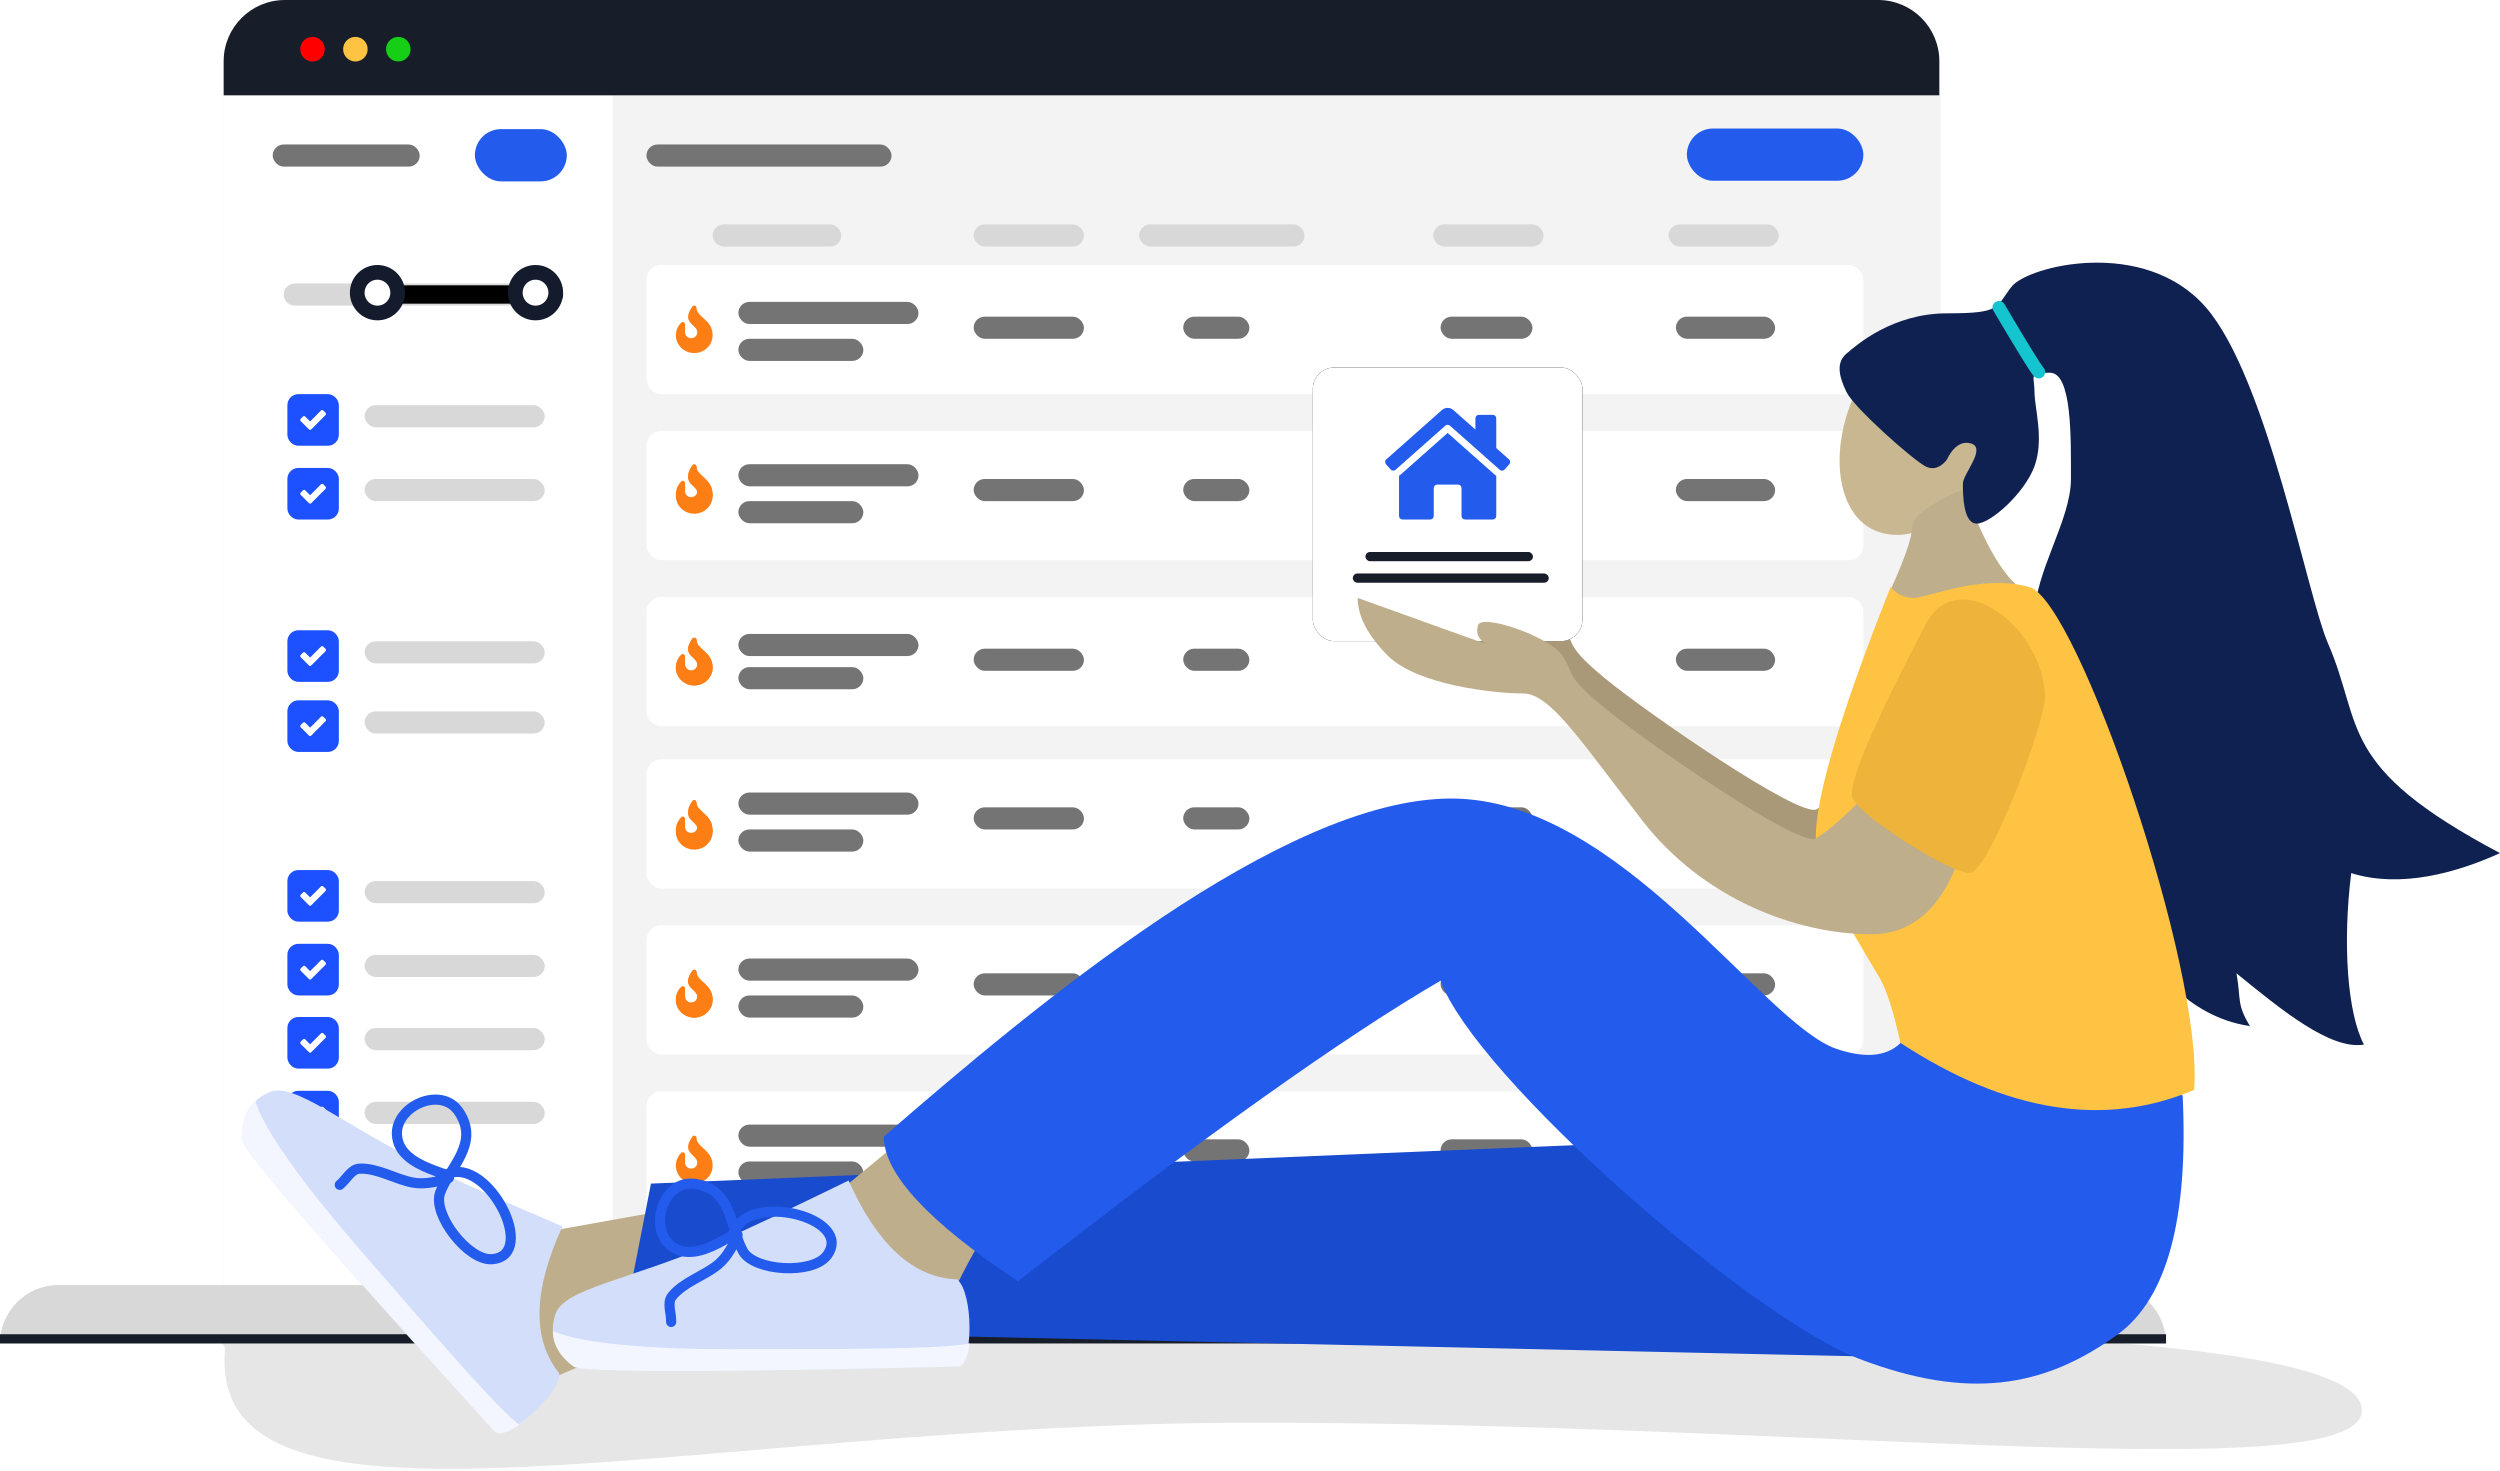 <svg xmlns="http://www.w3.org/2000/svg" xmlns:xlink="http://www.w3.org/1999/xlink" width="576px" height="339px" viewBox="0 0 576 339"><title>Illustration Header</title><defs><rect id="path-1" x="0" y="0" width="62.118" height="63.04" rx="4.938"></rect><filter x="-7.2%" y="-7.1%" width="114.5%" height="114.3%" id="filter-2"><feGaussianBlur stdDeviation="1.5"></feGaussianBlur></filter></defs><g id="Website-Product-Pages" stroke="none" stroke-width="1" fill="none" fill-rule="evenodd"><g id="PropStack" transform="translate(-641, -203)"><g id="Illustration-Header" transform="translate(641, 203)"><g id="Group-26-Copy"><path d="M289.129,327.785 C417.284,327.785 544.17,343.241 544.17,324.908 C544.17,306.576 426.307,305.075 298.152,305.075 C180.168,305.075 69.715,289.892 51.822,308.471 C50.28,310.073 51.971,309.349 51.822,311.304 C48.09,360.42 160.975,327.785 289.129,327.785 Z" id="Oval" fill-opacity="0.1" fill="#000000"></path><g id="Group-19" transform="translate(51.529, 21.958)"><rect id="Rectangle" fill="#F3F3F3" x="0" y="0" width="395.576" height="274.118"></rect><rect id="Rectangle" fill="#FFFFFF" x="0" y="0" width="89.647" height="274.118"></rect><rect id="Rectangle" fill="#FFFFFF" x="97.412" y="39.099" width="280.376" height="29.749" rx="3.386"></rect><rect id="Rectangle-Copy-59" fill="#FFFFFF" x="97.412" y="77.348" width="280.376" height="29.749" rx="3.386"></rect><rect id="Rectangle-Copy-60" fill="#FFFFFF" x="97.412" y="115.597" width="280.376" height="29.749" rx="3.386"></rect><rect id="Rectangle-Copy-61" fill="#FFFFFF" x="97.412" y="152.996" width="280.376" height="29.749" rx="3.386"></rect><rect id="Rectangle-Copy-62" fill="#FFFFFF" x="97.412" y="191.245" width="280.376" height="29.749" rx="3.386"></rect><rect id="Rectangle-Copy-89" fill="#FFFFFF" x="97.412" y="229.494" width="280.376" height="29.749" rx="3.386"></rect><g id="Group-3-Copy-20" transform="translate(15.529, 69.698)"><rect id="Rectangle" stroke="#1D50FF" stroke-width="1.693" fill="#1D50FF" x="0" y="0" width="10.165" height="10.2" rx="1.693"></rect><path d="M7.944,3.447 L7.423,2.924 C7.351,2.853 7.264,2.817 7.162,2.817 C7.06,2.817 6.973,2.853 6.902,2.924 L4.389,5.45 L3.263,4.316 C3.191,4.244 3.105,4.208 3.002,4.208 C2.9,4.208 2.814,4.244 2.742,4.316 L2.221,4.838 C2.15,4.91 2.114,4.997 2.114,5.1 C2.114,5.202 2.15,5.29 2.221,5.361 L3.608,6.753 L4.129,7.275 C4.2,7.347 4.287,7.383 4.389,7.383 C4.491,7.383 4.578,7.347 4.65,7.275 L5.17,6.753 L7.944,3.97 C8.015,3.898 8.051,3.811 8.051,3.708 C8.051,3.606 8.015,3.519 7.944,3.447 Z" id="Path" fill="#FFFFFF" fill-rule="nonzero"></path></g><g id="Group-3-Copy-23" transform="translate(15.529, 124.097)"><rect id="Rectangle" stroke="#1D50FF" stroke-width="1.693" fill="#1D50FF" x="0" y="0" width="10.165" height="10.2" rx="1.693"></rect><path d="M7.944,3.447 L7.423,2.924 C7.351,2.853 7.264,2.817 7.162,2.817 C7.06,2.817 6.973,2.853 6.902,2.924 L4.389,5.45 L3.263,4.316 C3.191,4.244 3.105,4.208 3.002,4.208 C2.9,4.208 2.814,4.244 2.742,4.316 L2.221,4.838 C2.15,4.91 2.114,4.997 2.114,5.1 C2.114,5.202 2.15,5.29 2.221,5.361 L3.608,6.753 L4.129,7.275 C4.2,7.347 4.287,7.383 4.389,7.383 C4.491,7.383 4.578,7.347 4.65,7.275 L5.17,6.753 L7.944,3.97 C8.015,3.898 8.051,3.811 8.051,3.708 C8.051,3.606 8.015,3.519 7.944,3.447 Z" id="Path" fill="#FFFFFF" fill-rule="nonzero"></path></g><g id="Group-3-Copy-25" transform="translate(15.529, 179.345)"><rect id="Rectangle" stroke="#1D50FF" stroke-width="1.693" fill="#1D50FF" x="0" y="0" width="10.165" height="10.2" rx="1.693"></rect><path d="M7.944,3.447 L7.423,2.924 C7.351,2.853 7.264,2.817 7.162,2.817 C7.06,2.817 6.973,2.853 6.902,2.924 L4.389,5.45 L3.263,4.316 C3.191,4.244 3.105,4.208 3.002,4.208 C2.9,4.208 2.814,4.244 2.742,4.316 L2.221,4.838 C2.15,4.91 2.114,4.997 2.114,5.1 C2.114,5.202 2.15,5.29 2.221,5.361 L3.608,6.753 L4.129,7.275 C4.2,7.347 4.287,7.383 4.389,7.383 C4.491,7.383 4.578,7.347 4.65,7.275 L5.17,6.753 L7.944,3.97 C8.015,3.898 8.051,3.811 8.051,3.708 C8.051,3.606 8.015,3.519 7.944,3.447 Z" id="Path" fill="#FFFFFF" fill-rule="nonzero"></path></g><g id="Group-3-Copy-27" transform="translate(15.529, 213.203)"><rect id="Rectangle" stroke="#1D50FF" stroke-width="1.693" fill="#1D50FF" x="0" y="0" width="10.165" height="10.2" rx="1.693"></rect><path d="M7.944,3.447 L7.423,2.924 C7.351,2.853 7.264,2.817 7.162,2.817 C7.06,2.817 6.973,2.853 6.902,2.924 L4.389,5.45 L3.263,4.316 C3.191,4.244 3.105,4.208 3.002,4.208 C2.9,4.208 2.814,4.244 2.742,4.316 L2.221,4.838 C2.15,4.91 2.114,4.997 2.114,5.1 C2.114,5.202 2.15,5.29 2.221,5.361 L3.608,6.753 L4.129,7.275 C4.2,7.347 4.287,7.383 4.389,7.383 C4.491,7.383 4.578,7.347 4.65,7.275 L5.17,6.753 L7.944,3.97 C8.015,3.898 8.051,3.811 8.051,3.708 C8.051,3.606 8.015,3.519 7.944,3.447 Z" id="Path" fill="#FFFFFF" fill-rule="nonzero"></path></g><g id="Group-3-Copy-22" transform="translate(15.529, 86.698)"><rect id="Rectangle" stroke="#1D50FF" stroke-width="1.693" fill="#1D50FF" x="0" y="0" width="10.165" height="10.2" rx="1.693"></rect><path d="M7.944,3.447 L7.423,2.924 C7.351,2.853 7.264,2.817 7.162,2.817 C7.06,2.817 6.973,2.853 6.902,2.924 L4.389,5.45 L3.263,4.316 C3.191,4.244 3.105,4.208 3.002,4.208 C2.9,4.208 2.814,4.244 2.742,4.316 L2.221,4.838 C2.15,4.91 2.114,4.997 2.114,5.1 C2.114,5.202 2.15,5.29 2.221,5.361 L3.608,6.753 L4.129,7.275 C4.2,7.347 4.287,7.383 4.389,7.383 C4.491,7.383 4.578,7.347 4.65,7.275 L5.17,6.753 L7.944,3.97 C8.015,3.898 8.051,3.811 8.051,3.708 C8.051,3.606 8.015,3.519 7.944,3.447 Z" id="Path" fill="#FFFFFF" fill-rule="nonzero"></path></g><g id="Group-3-Copy-24" transform="translate(15.529, 140.246)"><rect id="Rectangle" stroke="#1D50FF" stroke-width="1.693" fill="#1D50FF" x="0" y="0" width="10.165" height="10.2" rx="1.693"></rect><path d="M7.944,3.447 L7.423,2.924 C7.351,2.853 7.264,2.817 7.162,2.817 C7.06,2.817 6.973,2.853 6.902,2.924 L4.389,5.45 L3.263,4.316 C3.191,4.244 3.105,4.208 3.002,4.208 C2.9,4.208 2.814,4.244 2.742,4.316 L2.221,4.838 C2.15,4.91 2.114,4.997 2.114,5.1 C2.114,5.202 2.15,5.29 2.221,5.361 L3.608,6.753 L4.129,7.275 C4.2,7.347 4.287,7.383 4.389,7.383 C4.491,7.383 4.578,7.347 4.65,7.275 L5.17,6.753 L7.944,3.97 C8.015,3.898 8.051,3.811 8.051,3.708 C8.051,3.606 8.015,3.519 7.944,3.447 Z" id="Path" fill="#FFFFFF" fill-rule="nonzero"></path></g><g id="Group-3-Copy-26" transform="translate(15.529, 196.345)"><rect id="Rectangle" stroke="#1D50FF" stroke-width="1.693" fill="#1D50FF" x="0" y="0" width="10.165" height="10.2" rx="1.693"></rect><path d="M7.944,3.447 L7.423,2.924 C7.351,2.853 7.264,2.817 7.162,2.817 C7.06,2.817 6.973,2.853 6.902,2.924 L4.389,5.45 L3.263,4.316 C3.191,4.244 3.105,4.208 3.002,4.208 C2.9,4.208 2.814,4.244 2.742,4.316 L2.221,4.838 C2.15,4.91 2.114,4.997 2.114,5.1 C2.114,5.202 2.15,5.29 2.221,5.361 L3.608,6.753 L4.129,7.275 C4.2,7.347 4.287,7.383 4.389,7.383 C4.491,7.383 4.578,7.347 4.65,7.275 L5.17,6.753 L7.944,3.97 C8.015,3.898 8.051,3.811 8.051,3.708 C8.051,3.606 8.015,3.519 7.944,3.447 Z" id="Path" fill="#FFFFFF" fill-rule="nonzero"></path></g><g id="Group-3-Copy-28" transform="translate(15.529, 230.202)"><rect id="Rectangle" stroke="#1D50FF" stroke-width="1.693" fill="#1D50FF" x="0" y="0" width="10.165" height="10.2" rx="1.693"></rect><path d="M7.944,3.447 L7.423,2.924 C7.351,2.853 7.264,2.817 7.162,2.817 C7.06,2.817 6.973,2.853 6.902,2.924 L4.389,5.45 L3.263,4.316 C3.191,4.244 3.105,4.208 3.002,4.208 C2.9,4.208 2.814,4.244 2.742,4.316 L2.221,4.838 C2.15,4.91 2.114,4.997 2.114,5.1 C2.114,5.202 2.15,5.29 2.221,5.361 L3.608,6.753 L4.129,7.275 C4.2,7.347 4.287,7.383 4.389,7.383 C4.491,7.383 4.578,7.347 4.65,7.275 L5.17,6.753 L7.944,3.97 C8.015,3.898 8.051,3.811 8.051,3.708 C8.051,3.606 8.015,3.519 7.944,3.447 Z" id="Path" fill="#FFFFFF" fill-rule="nonzero"></path></g><rect id="Rectangle" fill="#D8D8D8" x="32.471" y="71.398" width="41.506" height="5.1" rx="2.55"></rect><rect id="Rectangle-Copy-118" fill="#D8D8D8" x="32.471" y="125.797" width="41.506" height="5.1" rx="2.55"></rect><rect id="Rectangle-Copy-120" fill="#D8D8D8" x="32.471" y="181.045" width="41.506" height="5.1" rx="2.55"></rect><rect id="Rectangle-Copy-122" fill="#D8D8D8" x="32.471" y="214.903" width="41.506" height="5.1" rx="2.55"></rect><rect id="Rectangle-Copy-63" fill="#D8D8D8" x="32.471" y="88.398" width="41.506" height="5.1" rx="2.55"></rect><rect id="Rectangle-Copy-119" fill="#D8D8D8" x="32.471" y="141.946" width="41.506" height="5.1" rx="2.55"></rect><rect id="Rectangle-Copy-121" fill="#D8D8D8" x="32.471" y="198.045" width="41.506" height="5.1" rx="2.55"></rect><rect id="Rectangle-Copy-123" fill="#D8D8D8" x="32.471" y="231.902" width="41.506" height="5.1" rx="2.55"></rect><rect id="Rectangle-Copy-64" fill="#D8D8D8" x="112.659" y="29.749" width="29.647" height="5.1" rx="2.55"></rect><rect id="Rectangle-Copy-101" fill="#747474" x="11.294" y="11.333" width="33.882" height="5.1" rx="2.55"></rect><rect id="Rectangle-Copy-102" fill="#747474" x="97.412" y="11.333" width="56.471" height="5.1" rx="2.55"></rect><rect id="Rectangle-Copy-68" fill="#747474" x="118.588" y="47.599" width="41.506" height="5.1" rx="2.55"></rect><rect id="Rectangle" fill="#235BED" x="337.129" y="7.65" width="40.659" height="12.041" rx="6.021"></rect><rect id="Rectangle-Copy-75" fill="#747474" x="118.588" y="84.998" width="41.506" height="5.1" rx="2.55"></rect><rect id="Rectangle-Copy-81" fill="#747474" x="118.588" y="124.097" width="41.506" height="5.1" rx="2.55"></rect><rect id="Rectangle-Copy-106" fill="#747474" x="118.588" y="160.646" width="41.506" height="5.1" rx="2.55"></rect><rect id="Rectangle-Copy-112" fill="#747474" x="118.588" y="198.895" width="41.506" height="5.1" rx="2.55"></rect><rect id="Rectangle-Copy-126" fill="#747474" x="118.588" y="237.144" width="41.506" height="5.1" rx="2.55"></rect><rect id="Rectangle-Copy-70" fill="#747474" x="118.588" y="56.099" width="28.8" height="5.1" rx="2.55"></rect><rect id="Rectangle-Copy-76" fill="#747474" x="118.588" y="93.498" width="28.8" height="5.1" rx="2.55"></rect><rect id="Rectangle-Copy-82" fill="#747474" x="118.588" y="131.746" width="28.8" height="5.1" rx="2.55"></rect><rect id="Rectangle-Copy-107" fill="#747474" x="118.588" y="169.145" width="28.8" height="5.1" rx="2.55"></rect><rect id="Rectangle-Copy-113" fill="#747474" x="118.588" y="207.394" width="28.8" height="5.1" rx="2.55"></rect><rect id="Rectangle-Copy-127" fill="#747474" x="118.588" y="245.643" width="28.8" height="5.1" rx="2.55"></rect><rect id="Rectangle-Copy-65" fill="#D8D8D8" x="172.8" y="29.749" width="25.412" height="5.1" rx="2.55"></rect><rect id="Rectangle-Copy-71" fill="#747474" x="172.8" y="50.999" width="25.412" height="5.1" rx="2.55"></rect><rect id="Rectangle-Copy-77" fill="#747474" x="172.8" y="88.398" width="25.412" height="5.1" rx="2.55"></rect><rect id="Rectangle-Copy-83" fill="#747474" x="172.8" y="127.497" width="25.412" height="5.1" rx="2.55"></rect><rect id="Rectangle-Copy-108" fill="#747474" x="172.8" y="164.046" width="25.412" height="5.1" rx="2.55"></rect><rect id="Rectangle-Copy-114" fill="#747474" x="172.8" y="202.295" width="25.412" height="5.1" rx="2.55"></rect><rect id="Rectangle-Copy-128" fill="#747474" x="172.8" y="240.544" width="25.412" height="5.1" rx="2.55"></rect><rect id="Rectangle-Copy-66" fill="#D8D8D8" x="210.918" y="29.749" width="38.118" height="5.1" rx="2.55"></rect><rect id="Rectangle-Copy-72" fill="#747474" x="221.082" y="50.999" width="15.247" height="5.1" rx="2.55"></rect><rect id="Rectangle-Copy-78" fill="#747474" x="221.082" y="88.398" width="15.247" height="5.1" rx="2.55"></rect><rect id="Rectangle-Copy-103" fill="#747474" x="221.082" y="127.497" width="15.247" height="5.1" rx="2.55"></rect><rect id="Rectangle-Copy-109" fill="#747474" x="221.082" y="164.046" width="15.247" height="5.1" rx="2.55"></rect><rect id="Rectangle-Copy-115" fill="#747474" x="221.082" y="202.295" width="15.247" height="5.1" rx="2.55"></rect><rect id="Rectangle-Copy-129" fill="#747474" x="221.082" y="240.544" width="15.247" height="5.1" rx="2.55"></rect><rect id="Rectangle-Copy-73" fill="#747474" x="280.376" y="50.999" width="21.176" height="5.1" rx="2.55"></rect><rect id="Rectangle-Copy-79" fill="#747474" x="280.376" y="88.398" width="21.176" height="5.1" rx="2.55"></rect><rect id="Rectangle-Copy-104" fill="#747474" x="280.376" y="127.497" width="21.176" height="5.1" rx="2.55"></rect><rect id="Rectangle-Copy-110" fill="#747474" x="280.376" y="164.046" width="21.176" height="5.1" rx="2.55"></rect><rect id="Rectangle-Copy-116" fill="#747474" x="280.376" y="202.295" width="21.176" height="5.1" rx="2.55"></rect><rect id="Rectangle-Copy-130" fill="#747474" x="280.376" y="240.544" width="21.176" height="5.1" rx="2.55"></rect><rect id="Rectangle-Copy-74" fill="#747474" x="334.588" y="50.999" width="22.871" height="5.1" rx="2.55"></rect><rect id="Rectangle-Copy-80" fill="#747474" x="334.588" y="88.398" width="22.871" height="5.1" rx="2.55"></rect><rect id="Rectangle-Copy-105" fill="#747474" x="334.588" y="127.497" width="22.871" height="5.1" rx="2.55"></rect><rect id="Rectangle-Copy-111" fill="#747474" x="334.588" y="164.046" width="22.871" height="5.1" rx="2.55"></rect><rect id="Rectangle-Copy-117" fill="#747474" x="334.588" y="202.295" width="22.871" height="5.1" rx="2.55"></rect><rect id="Rectangle-Copy-131" fill="#747474" x="334.588" y="240.544" width="22.871" height="5.1" rx="2.55"></rect><rect id="Rectangle-Copy-67" fill="#D8D8D8" x="278.682" y="29.749" width="25.412" height="5.1" rx="2.55"></rect><rect id="Rectangle-Copy-69" fill="#D8D8D8" x="332.894" y="29.749" width="25.412" height="5.1" rx="2.55"></rect><g id="fire-copy-3" transform="translate(104.188, 48.449)" fill="#FD7E14" fill-rule="nonzero"><path d="M4.765,0.51 C4.765,0.001 4.089,-0.19 3.791,0.231 C1.059,4.098 4.941,4.272 4.941,6.152 C4.941,6.913 4.299,7.529 3.511,7.519 C2.735,7.509 2.118,6.883 2.118,6.131 L2.118,4.305 C2.118,3.841 1.534,3.616 1.204,3.952 C0.613,4.553 0,5.582 0,6.835 C0,9.097 1.9,10.936 4.235,10.936 C6.571,10.936 8.471,9.097 8.471,6.835 C8.471,3.198 4.765,2.713 4.765,0.51 Z" id="Path"></path><path d="M4.765,37.525 C4.765,37.017 4.089,36.825 3.791,37.247 C1.059,41.113 4.941,41.287 4.941,43.167 C4.941,43.928 4.299,44.544 3.511,44.534 C2.735,44.524 2.118,43.898 2.118,43.147 L2.118,41.32 C2.118,40.857 1.534,40.632 1.204,40.968 C0.613,41.569 0,42.597 0,43.851 C0,46.112 1.9,47.952 4.235,47.952 C6.571,47.952 8.471,46.112 8.471,43.851 C8.471,40.213 4.765,39.728 4.765,37.525 Z" id="Path-Copy"></path><path d="M4.765,77.064 C4.765,76.556 4.089,76.364 3.791,76.786 C1.059,80.653 4.941,80.827 4.941,82.706 C4.941,83.467 4.299,84.083 3.511,84.073 C2.735,84.064 2.118,83.437 2.118,82.686 L2.118,80.86 C2.118,80.396 1.534,80.171 1.204,80.507 C0.613,81.108 0,82.137 0,83.39 C0,85.651 1.9,87.491 4.235,87.491 C6.571,87.491 8.471,85.651 8.471,83.39 C8.471,79.752 4.765,79.267 4.765,77.064 Z" id="Path-Copy-2"></path><path d="M4.765,114.921 C4.765,114.413 4.089,114.221 3.791,114.642 C1.059,118.509 4.941,118.683 4.941,120.563 C4.941,121.324 4.299,121.94 3.511,121.93 C2.735,121.92 2.118,121.294 2.118,120.543 L2.118,118.716 C2.118,118.253 1.534,118.028 1.204,118.364 C0.613,118.964 0,119.993 0,121.247 C0,123.508 1.9,125.348 4.235,125.348 C6.571,125.348 8.471,123.508 8.471,121.247 C8.471,117.609 4.765,117.124 4.765,114.921 Z" id="Path-Copy-4"></path><path d="M4.765,153.619 C4.765,153.111 4.089,152.919 3.791,153.34 C1.059,157.207 4.941,157.381 4.941,159.261 C4.941,160.022 4.299,160.638 3.511,160.628 C2.735,160.618 2.118,159.992 2.118,159.241 L2.118,157.414 C2.118,156.951 1.534,156.726 1.204,157.062 C0.613,157.662 0,158.691 0,159.944 C0,162.206 1.9,164.046 4.235,164.046 C6.571,164.046 8.471,162.206 8.471,159.944 C8.471,156.307 4.765,155.822 4.765,153.619 Z" id="Path-Copy-5"></path></g><g id="fire-copy-4" transform="translate(104.188, 84.998)" fill="#FD7E14" fill-rule="nonzero"><path d="M4.765,0.515 C4.765,0.001 4.089,-0.192 3.791,0.234 C1.059,4.14 4.941,4.316 4.941,6.215 C4.941,6.984 4.299,7.607 3.511,7.596 C2.735,7.587 2.118,6.954 2.118,6.195 L2.118,4.35 C2.118,3.881 1.534,3.654 1.204,3.993 C0.613,4.6 0,5.64 0,6.906 C0,9.191 1.9,11.05 4.235,11.05 C6.571,11.05 8.471,9.191 8.471,6.906 C8.471,3.231 4.765,2.741 4.765,0.515 Z" id="Path"></path></g><g id="fire-copy-5" transform="translate(104.188, 124.947)" fill="#FD7E14" fill-rule="nonzero"><path d="M4.765,0.515 C4.765,0.001 4.089,-0.192 3.791,0.234 C1.059,4.14 4.941,4.316 4.941,6.215 C4.941,6.984 4.299,7.607 3.511,7.596 C2.735,7.587 2.118,6.954 2.118,6.195 L2.118,4.35 C2.118,3.881 1.534,3.654 1.204,3.993 C0.613,4.6 0,5.64 0,6.906 C0,9.191 1.9,11.05 4.235,11.05 C6.571,11.05 8.471,9.191 8.471,6.906 C8.471,3.231 4.765,2.741 4.765,0.515 Z" id="Path"></path></g><g id="fire-copy-6" transform="translate(104.188, 162.346)" fill="#FD7E14" fill-rule="nonzero"><path d="M4.765,0.515 C4.765,0.001 4.089,-0.192 3.791,0.234 C1.059,4.14 4.941,4.316 4.941,6.215 C4.941,6.984 4.299,7.607 3.511,7.596 C2.735,7.587 2.118,6.954 2.118,6.195 L2.118,4.35 C2.118,3.881 1.534,3.654 1.204,3.993 C0.613,4.6 0,5.64 0,6.906 C0,9.191 1.9,11.05 4.235,11.05 C6.571,11.05 8.471,9.191 8.471,6.906 C8.471,3.231 4.765,2.741 4.765,0.515 Z" id="Path"></path></g><g id="fire-copy-7" transform="translate(104.188, 201.445)" fill="#FD7E14" fill-rule="nonzero"><path d="M4.765,0.515 C4.765,0.001 4.089,-0.192 3.791,0.234 C1.059,4.14 4.941,4.316 4.941,6.215 C4.941,6.984 4.299,7.607 3.511,7.596 C2.735,7.587 2.118,6.954 2.118,6.195 L2.118,4.35 C2.118,3.881 1.534,3.654 1.204,3.993 C0.613,4.6 0,5.64 0,6.906 C0,9.191 1.9,11.05 4.235,11.05 C6.571,11.05 8.471,9.191 8.471,6.906 C8.471,3.231 4.765,2.741 4.765,0.515 Z" id="Path"></path></g><g id="fire-copy-8" transform="translate(104.188, 239.694)" fill="#FD7E14" fill-rule="nonzero"><path d="M4.765,0.515 C4.765,0.001 4.089,-0.192 3.791,0.234 C1.059,4.14 4.941,4.316 4.941,6.215 C4.941,6.984 4.299,7.607 3.511,7.596 C2.735,7.587 2.118,6.954 2.118,6.195 L2.118,4.35 C2.118,3.881 1.534,3.654 1.204,3.993 C0.613,4.6 0,5.64 0,6.906 C0,9.191 1.9,11.05 4.235,11.05 C6.571,11.05 8.471,9.191 8.471,6.906 C8.471,3.231 4.765,2.741 4.765,0.515 Z" id="Path"></path></g><g id="Group-17" transform="translate(13.835, 39.099)"><path d="M2.55,4.25 L57.591,4.25 C59,4.25 60.141,5.392 60.141,6.8 C60.141,8.208 59,9.35 57.591,9.35 L2.55,9.35 C1.142,9.35 1.7246561e-16,8.208 0,6.8 C-1.7246561e-16,5.392 1.142,4.25 2.55,4.25 Z" id="Rectangle" fill="#D8D8D8"></path><path d="M23.285,4.691 L62.268,4.691 C63.432,4.691 64.376,5.635 64.376,6.8 C64.376,7.964 63.432,8.908 62.268,8.908 L23.285,8.908 C22.121,8.908 21.176,7.964 21.176,6.8 C21.176,5.635 22.121,4.691 23.285,4.691 Z" id="Rectangle" fill="#000000"></path><ellipse id="Oval" stroke="#131B2C" stroke-width="3.386" fill="#FFFFFF" cx="21.6" cy="6.375" rx="4.66" ry="4.682"></ellipse><ellipse id="Oval-Copy" stroke="#131B2C" stroke-width="3.386" fill="#FFFFFF" cx="58.024" cy="6.375" rx="4.66" ry="4.682"></ellipse></g><rect id="Rectangle" fill="#235BED" x="57.882" y="7.791" width="21.176" height="12.041" rx="6.021"></rect></g><path d="M13.458,296.075 L485.601,296.075 C493.033,296.075 499.059,302.101 499.059,309.533 L499.059,309.533 L499.059,309.533 L0,309.533 C-9.10235166e-16,302.101 6.025,296.075 13.458,296.075 Z" id="Rectangle" fill="#D8D8D8"></path><rect id="Rectangle" fill="#171E29" x="0" y="307.408" width="499.059" height="2.125"></rect><path d="M65.638,0 L432.715,0 C440.507,-2.55616262e-14 446.824,6.317 446.824,14.109 L446.824,21.958 L446.824,21.958 L51.529,21.958 L51.529,14.109 C51.529,6.317 57.846,1.43137837e-15 65.638,0 Z" id="Rectangle" fill="#171E29"></path><ellipse id="Oval" fill="#FF0000" cx="72" cy="11.333" rx="2.824" ry="2.833"></ellipse><ellipse id="Oval-Copy-11" fill="#FFC344" cx="81.882" cy="11.333" rx="2.824" ry="2.833"></ellipse><ellipse id="Oval-Copy-12" fill="#16CE16" cx="91.765" cy="11.333" rx="2.824" ry="2.833"></ellipse><g id="Group-25" transform="translate(51.822, 60.515)"><path d="M380.941,62.01 C389.803,65.105 400.265,57.959 404.308,46.048 C408.352,34.138 404.445,21.974 395.583,18.879 C386.721,15.784 378.031,22.229 373.987,34.14 C369.944,46.05 372.079,58.914 380.941,62.01 Z" id="Oval" fill="#C8B791"></path><path d="M382.61,77.936 C386.681,69.174 388.716,63.547 388.716,61.055 C388.716,58.563 392.718,55.58 400.723,52.107 C405.242,64.642 409.785,72.453 414.351,75.541 C418.026,78.027 407.422,83.725 391.475,83.244 C388.897,83.166 385.942,81.397 382.61,77.936 Z" id="Path-89" fill="#BEAE8B"></path><path d="M290.753,81.135 C288.949,79.973 288.348,78.513 288.949,76.755 C289.851,74.118 305.28,79.371 308.288,83.716 C311.296,88.062 308.562,87.973 317.852,95.683 C327.142,103.393 362.849,128.08 366.73,125.937 C369.318,124.509 373.589,120.729 379.545,114.599 L402.23,121.882 C398.451,139.301 390.89,148.01 379.545,148.01 C362.528,148.01 340.915,140.018 326.835,121.882 C312.756,103.746 305.631,92.533 299.329,92.533 C293.028,92.533 274.855,90.678 268.027,83.716 C263.474,79.076 261.198,74.678 261.198,70.523 L290.753,81.135 Z" id="Path-85" fill="#A99978"></path><path d="M396.811,45.28 C396.811,45.28 394.716,48.51 391.736,46.895 C388.755,45.28 375.359,33.471 373.577,29.758 C371.796,26.044 371.23,22.991 373.577,20.983 C375.925,18.975 384.211,11.676 396.811,11.676 C409.412,11.676 407.9,10.345 411.642,5.539 C415.383,0.734 442.292,-5.975 456.426,10.316 C470.56,26.607 479.708,76.577 484.525,87.662 C492.837,106.788 486.317,115.995 524.178,136.042 C514.052,140.646 501.132,144.187 489.898,140.646 C487.873,156.988 489.028,172.978 492.837,180.161 C485.072,181.447 473.672,172.046 463.464,163.737 C464.538,169.847 463.464,170.827 466.575,175.896 C451.281,173.661 443.704,160.557 442.225,159.189 C435.28,152.762 441.32,145.241 439.794,143.877 C432.266,137.15 426.35,112.823 420.481,103.984 C414.613,95.145 416.926,92.181 416.926,81.71 C416.926,71.239 425.323,59.45 425.323,49.84 C425.323,40.229 425.58,25.358 420.481,25.358 C415.383,25.358 416.926,25.955 416.926,29.758 C416.926,33.56 419.202,40.66 416.926,46.895 C414.65,53.129 406.786,60.124 403.607,60.124 C400.427,60.124 400.427,53.135 400.427,50.917 C400.427,48.7 405.907,42.78 402.336,41.67 C398.766,40.561 396.811,45.28 396.811,45.28 Z" id="Path-90" fill="#0F2151"></path><polygon id="Path-95" fill="#BEAE8B" points="75.551 223.012 120.022 215.046 97.786 247.395 75.551 256.949 64.116 235.998"></polygon><polygon id="Path-91" fill="#184BCE" points="346.431 201.844 98.159 212.186 91.626 245.678 402.017 252.56"></polygon><path d="M168.685,235.456 C172.57,227.568 175.56,222.705 177.655,220.866 C179.75,219.027 172.068,213.122 154.609,203.151 L141.568,213.938 L154.609,234.439 L168.685,235.456 Z" id="Path-94" fill="#BEAE8B"></path><path d="M451.061,191.869 C452.426,220.343 447.439,238.699 436.1,246.935 C419.091,259.289 401.611,262.122 376.539,252.56 C351.468,242.997 288.101,187.607 280.084,165.437 C257.909,178.328 225.454,201.411 182.72,234.686 C162.113,221.028 151.81,209.917 151.81,201.352 C187.109,170.698 243.698,123.466 282.561,123.466 C321.423,123.466 354.201,175.341 371.316,181.144 C382.726,185.013 389.113,180.837 390.478,168.616 L451.061,191.869 Z" id="Path-88" fill="#235BED"></path><path d="M383.775,74.74 C372.27,103.648 366.518,122.956 366.518,132.666 C366.518,140.238 371.902,149.173 381.071,164.484 C382.797,167.366 384.45,172.458 386.032,179.758 C410.462,195.745 433.015,199.36 453.69,190.603 C456.129,163.385 426.877,77.842 415.747,74.74 C404.617,71.638 392.34,77.252 389.134,77.252 C386.996,77.252 385.21,76.415 383.775,74.74 Z" id="Path-86" fill="#FFC344"></path><g id="Group-24" transform="translate(250.655, 24.161)"><g id="Rectangle"><use fill="black" fill-opacity="1" filter="url(#filter-2)" xlink:href="#path-1"></use><use fill="#FFFFFF" fill-rule="evenodd" xlink:href="#path-1"></use></g><rect id="Rectangle-Copy-63" fill="#171E29" x="12.12" y="42.499" width="38.592" height="2.125" rx="1.062"></rect><rect id="Rectangle-Copy-124" fill="#171E29" x="9.207" y="47.457" width="45.146" height="2.125" rx="1.062"></rect></g><path d="M290.54,87.864 C288.737,86.702 288.136,85.242 288.737,83.484 C289.639,80.847 305.068,86.1 308.076,90.445 C311.084,94.791 308.35,94.702 317.64,102.412 C326.929,110.122 362.637,134.809 366.518,132.666 C369.105,131.238 373.377,127.458 379.333,121.328 L402.017,128.611 C398.239,146.03 390.677,154.739 379.333,154.739 C362.316,154.739 340.703,146.747 326.623,128.611 C312.543,110.475 305.419,99.262 299.117,99.262 C292.815,99.262 274.643,97.407 267.814,90.445 C263.262,85.805 260.986,81.407 260.986,77.252 L290.54,87.864 Z" id="Path-85" fill="#BEAE8B"></path><path d="M391.838,83.355 C379.481,107.043 373.864,120.35 374.985,123.274 C376.666,127.662 397.51,140.646 401.949,140.646 C406.388,140.646 419.316,106.038 419.316,100.35 C419.316,84.144 399.33,68.99 391.838,83.355 Z" id="Path-87" fill="#EDB33A"></path><path d="M143.692,211.477 C150.281,226.284 158.608,233.877 168.675,234.257 C172.51,237.216 172.51,254.314 168.675,254.314 C164.841,254.314 83.765,256.741 80.39,254.314 C77.014,251.887 74.354,247.849 76.106,242.371 C78.047,236.305 92.523,234.672 113.658,225.608 C119.769,222.988 129.78,218.278 143.692,211.477 Z" id="Path-92" fill="#D3DEFB"></path><path d="M68.189,199.339 C74.816,214.128 83.173,221.72 93.26,222.116 C97.107,225.077 97.136,242.141 93.294,242.135 C89.453,242.128 8.222,244.412 4.836,241.984 C1.449,239.556 -1.223,235.522 0.523,230.057 C2.457,224.006 16.96,222.401 38.121,213.391 C44.238,210.786 54.261,206.102 68.189,199.339 Z" id="Path-92-Copy" fill="#D3DEFB" transform="translate(48.067, 221.221) rotate(49) translate(-48.067, -221.221) "></path><path d="M171.551,249.004 C171.189,252.044 170.29,254.353 168.851,254.353 C165.01,254.353 83.78,256.692 80.398,254.353 C77.783,252.545 75.596,249.808 75.551,246.219 C75.545,245.746 80.398,250.334 116.321,250.334 C142.58,250.334 166.051,250.334 171.551,249.004 Z" id="Path-92" fill="#F3F6FF"></path><path d="M83.138,230.905 C82.781,233.938 81.883,236.242 80.442,236.24 C76.593,236.233 -4.792,238.429 -8.184,236.089 C-10.808,234.279 -13.004,231.544 -13.055,227.962 C-13.062,227.49 -8.191,232.077 27.802,232.138 C54.112,232.183 77.629,232.223 83.138,230.905 Z" id="Path-92-Copy-2" fill="#F3F6FF" transform="translate(35.041, 232.548) rotate(49) translate(-35.041, -232.548) "></path><path d="M117.198,223.686 C120.248,213.827 145.184,220.016 138.721,228.727 C135.41,233.19 121.929,232.391 119.361,227.756 C116.329,222.281 116.948,213.333 108.151,212.238 C100.943,211.34 97.65,222.325 102.667,226.428 C103.454,227.071 104.416,227.548 105.412,227.769 C112.685,229.381 122.01,218.285 116.403,227.478 C115.62,228.76 114.684,229.999 113.505,230.938 C110.197,233.571 105.702,234.845 103.037,238.116 C101.78,239.659 102.888,242.079 102.814,244.06" id="Path-93" stroke="#235BED" stroke-width="2.339" stroke-linecap="round"></path><path d="M46.919,210.616 C49.958,200.781 74.954,207.001 68.493,215.684 C65.183,220.132 51.674,219.312 49.094,214.681 C46.046,209.212 46.651,200.283 37.835,199.174 C30.611,198.266 27.33,209.225 32.364,213.327 C33.154,213.971 34.119,214.449 35.117,214.671 C42.407,216.292 51.732,205.234 46.129,214.399 C45.347,215.677 44.411,216.912 43.231,217.847 C39.921,220.47 35.42,221.734 32.755,224.994 C31.498,226.531 32.613,228.948 32.542,230.925" id="Path-93-Copy" stroke="#235BED" stroke-width="2.339" stroke-linecap="round" transform="translate(49.748, 215.023) rotate(49) translate(-49.748, -215.023) "></path><path d="M408.727,10.316 C414.11,19.44 417.169,24.398 417.904,25.191" id="Path-96" stroke="#14C4CE" stroke-width="2.966" stroke-linecap="round"></path></g></g><g id="home-lg" transform="translate(319.137, 93.974)" fill="#235BED" fill-rule="nonzero"><path d="M28.534,11.869 L25.6,9.265 L25.6,2.41 C25.6,1.966 25.242,1.607 24.8,1.607 L21.6,1.607 C21.158,1.607 20.8,1.966 20.8,2.41 L20.8,5.007 L15.738,0.517 C14.979,-0.172 13.824,-0.172 13.065,0.517 L0.265,11.87 C0.108,12.013 0.012,12.212 0.001,12.425 C-0.01,12.638 0.063,12.847 0.205,13.006 L1.275,14.201 C1.417,14.359 1.616,14.455 1.828,14.466 C2.04,14.478 2.248,14.404 2.405,14.262 L13.871,4.1 C14.174,3.832 14.627,3.832 14.93,4.1 L26.395,14.261 C26.553,14.404 26.761,14.477 26.973,14.466 C27.185,14.455 27.384,14.359 27.525,14.2 L28.595,13.004 C28.89,12.673 28.863,12.165 28.534,11.869 Z M14.4,5.776 L3.474,15.457 C3.393,15.531 3.289,15.565 3.2,15.626 L3.2,24.916 C3.2,25.36 3.559,25.72 4,25.72 L10.4,25.72 C10.842,25.72 11.2,25.36 11.2,24.916 L11.2,18.486 C11.2,18.042 11.558,17.682 12,17.682 L16.8,17.682 C17.242,17.682 17.6,18.042 17.6,18.486 L17.6,24.916 C17.6,25.36 17.958,25.72 18.4,25.72 L24.8,25.72 C25.242,25.72 25.6,25.36 25.6,24.916 L25.6,15.628 C25.515,15.569 25.414,15.536 25.337,15.467 L14.4,5.776 Z" id="Shape"></path></g></g></g></g></svg>